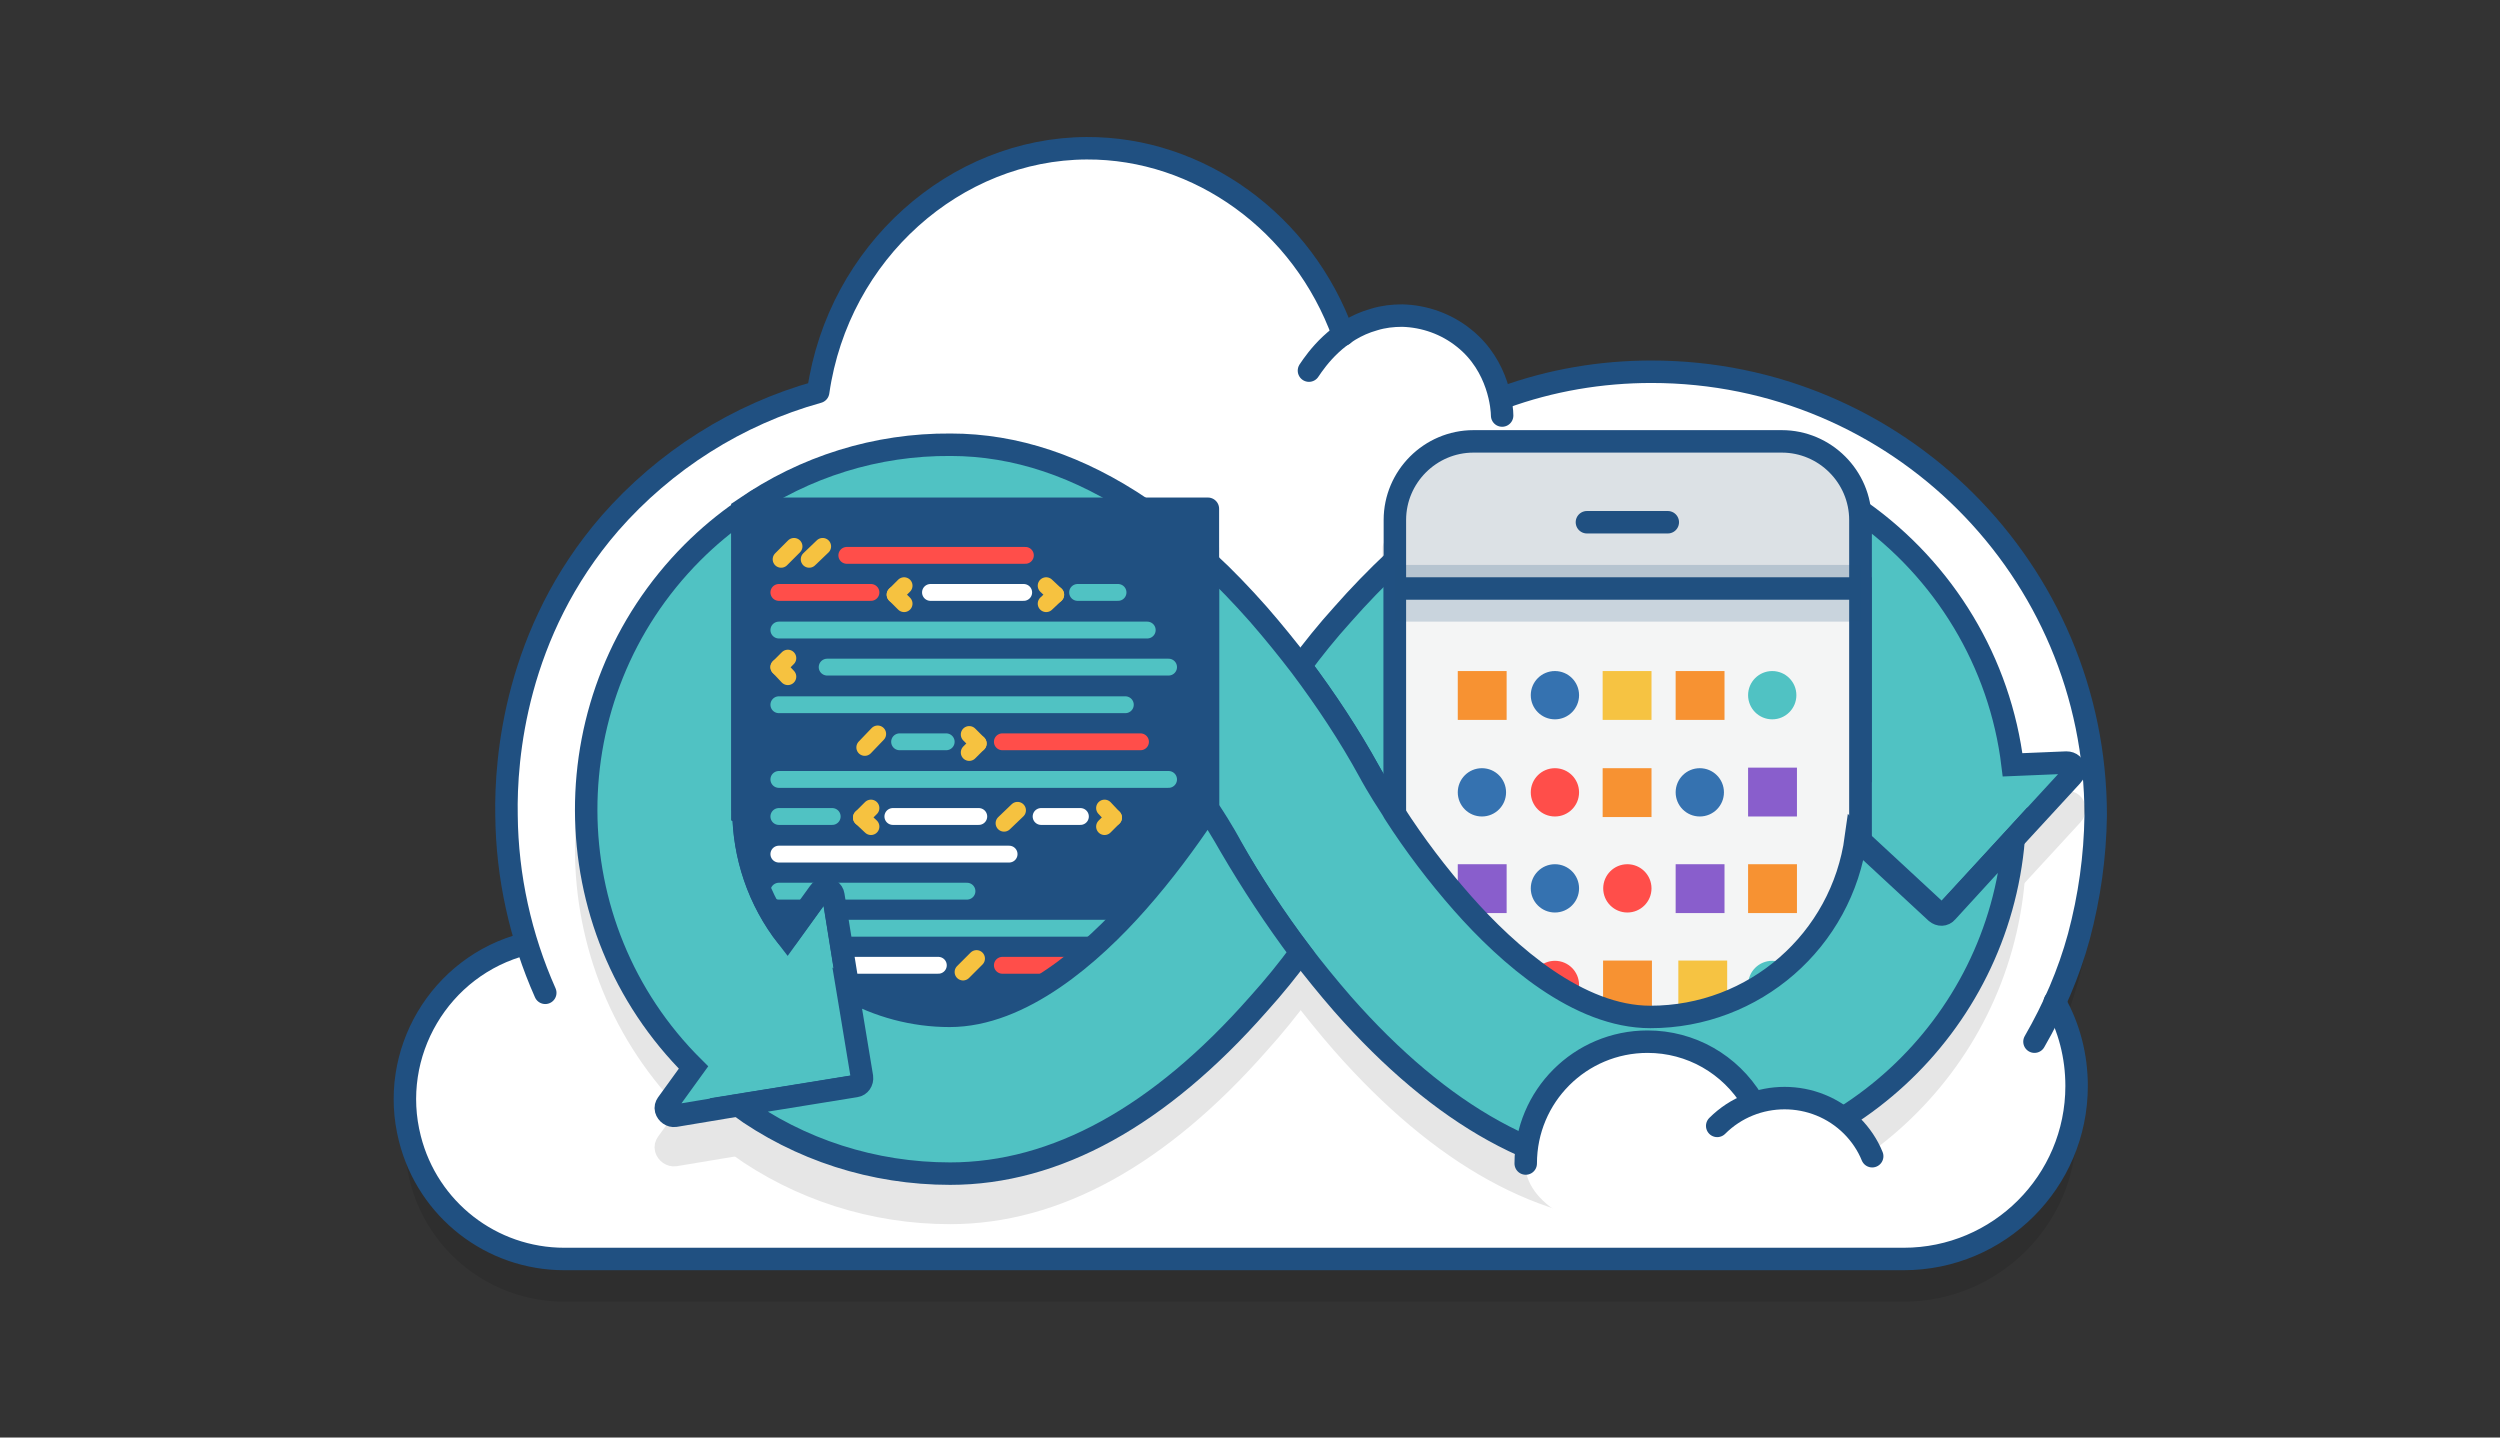 <?xml version="1.0" encoding="utf-8"?>
<!-- Generator: Adobe Illustrator 19.2.1, SVG Export Plug-In . SVG Version: 6.00 Build 0)  -->
<svg version="1.1" id="Layer_1" xmlns="http://www.w3.org/2000/svg" xmlns:xlink="http://www.w3.org/1999/xlink" x="0px" y="0px"
	 viewBox="0 0 445.2 256" style="enable-background:new 0 0 445.2 256;" xml:space="preserve">
<rect x="0" y="0" width="445.2" height="256" fill="#333333" stroke="none"/>
<style type="text/css">
	.st0{fill:#59ADDF;stroke:#1F5180;stroke-width:4;stroke-linejoin:round;stroke-miterlimit:10;}
	.st1{opacity:0.2;}
	.st2{fill:#1F5180;stroke:#1F5180;stroke-width:4;stroke-linejoin:round;stroke-miterlimit:10;}
	.st3{opacity:0.2;fill:#1F5180;}
	.st4{fill:#1F5180;}
	.st5{fill:#F4F5F5;stroke:#1F5180;stroke-width:4;stroke-linejoin:round;stroke-miterlimit:10;}
	.st6{fill:#C0C8D2;stroke:#1F5180;stroke-width:4;stroke-linejoin:round;stroke-miterlimit:10;}
	.st7{fill:#EF514E;}
	.st8{fill:none;stroke:#1F5180;stroke-width:4;stroke-linecap:round;stroke-linejoin:round;}
	.st9{opacity:0.1;enable-background:new    ;}
	.st10{fill:#EF514F;stroke:#1F5180;stroke-width:4;stroke-linecap:round;stroke-linejoin:round;}
	.st11{opacity:0.2;fill:#1F5180;enable-background:new    ;}
	.st12{fill:#FFFFFF;stroke:#1F5180;stroke-width:4;stroke-linecap:round;stroke-linejoin:round;}
	.st13{fill:#FFFFFF;stroke:#1F5180;stroke-width:4;stroke-linecap:round;stroke-linejoin:round;stroke-miterlimit:10;}
	.st14{fill:#FFFFFF;}
	.st15{fill:#50C2C3;}
	.st16{fill:none;stroke:#1F5180;stroke-width:4;stroke-linecap:round;stroke-linejoin:round;stroke-miterlimit:10;}
	.st17{fill:#52C2C3;stroke:#1F5180;stroke-width:4;stroke-linejoin:round;stroke-miterlimit:10;}
	.st18{fill:none;stroke:#1F5180;stroke-width:4;stroke-linecap:round;stroke-miterlimit:10;}
	.st19{fill:#FFF1D9;stroke:#1F5180;stroke-width:4;stroke-linecap:round;stroke-linejoin:round;stroke-miterlimit:10;}
	.st20{fill:#FFE1AD;stroke:#1F5180;stroke-width:4;stroke-linecap:round;stroke-linejoin:round;stroke-miterlimit:10;}
	.st21{fill:#DB9A80;stroke:#1F5180;stroke-width:4;stroke-linecap:round;stroke-linejoin:round;stroke-miterlimit:10;}
	.st22{fill:#FDBC1A;stroke:#1F5180;stroke-width:4;stroke-linecap:round;stroke-linejoin:round;stroke-miterlimit:10;}
	.st23{fill:#CCCCCC;stroke:#1F5180;stroke-width:4;stroke-linecap:round;stroke-linejoin:round;stroke-miterlimit:10;}
	.st24{opacity:0.2;fill:#999999;}
	.st25{fill:none;}
	.st26{opacity:0.2;fill:#205081;}
	.st27{fill:#3473B0;}
	.st28{fill:#FF4E4A;}
	.st29{fill:#FFBD17;}
	.st30{fill:#F4F5F5;stroke:#1F5180;stroke-width:4;stroke-linecap:round;stroke-linejoin:round;stroke-miterlimit:10;}
	.st31{fill:none;stroke:#205081;stroke-width:4;stroke-linecap:round;stroke-linejoin:round;}
	.st32{fill:#FFBD17;stroke:#FEBC1A;stroke-miterlimit:10;}
	.st33{fill:none;stroke:#205081;stroke-width:3.795;stroke-linecap:round;stroke-linejoin:round;}
	.st34{fill:#FFFFFF;stroke:#205081;stroke-width:4;stroke-linecap:round;stroke-linejoin:round;}
	.st35{fill:#EF504E;stroke:#1F5180;stroke-width:4;stroke-linecap:round;stroke-linejoin:round;}
	.st36{fill:#FFFFFF;stroke:#1F5180;stroke-width:4;stroke-linecap:round;stroke-miterlimit:10;}
	.st37{fill:none;stroke:#1F5180;stroke-width:4;stroke-miterlimit:10;}
	.st38{fill:#F4F5F5;stroke:#1F5180;stroke-width:6.982;stroke-linecap:round;stroke-linejoin:round;stroke-miterlimit:10;}
	.st39{opacity:0.2;fill:#205081;stroke:#1F5180;stroke-width:4;stroke-linecap:round;stroke-linejoin:round;}
	.st40{fill:#50C2C3;stroke:#205081;stroke-width:4;stroke-linejoin:round;stroke-miterlimit:10;}
	.st41{fill:#FDBC1A;stroke:#205081;stroke-width:4;stroke-linejoin:round;stroke-miterlimit:10;}
	.st42{opacity:0.2;fill:#1F5180;stroke:#1F5180;stroke-width:4;stroke-linecap:round;stroke-linejoin:round;}
	.st43{fill:#EF504E;}
	.st44{fill:#FDBC1A;}
	.st45{opacity:0.1;}
	.st46{fill:#205081;}
	.st47{fill:none;stroke:#205081;stroke-width:4;stroke-miterlimit:10;}
	.st48{opacity:0.15;fill:#205081;}
	.st49{fill:none;stroke:#205081;stroke-width:4;stroke-linejoin:round;stroke-miterlimit:10;}
	.st50{opacity:0.15;}
	.st51{fill:#59ADDF;}
	.st52{fill:#59ADDF;stroke:#1F5180;stroke-width:4;stroke-miterlimit:10;}
	.st53{fill:none;stroke:#1F5180;stroke-width:4;stroke-linejoin:round;stroke-miterlimit:10;}
	.st54{fill:#FF4E4A;stroke:#1F5180;stroke-width:4;stroke-miterlimit:10;}
	.st55{fill:#50C2C3;stroke:#1F5180;stroke-width:4;stroke-miterlimit:10;}
	.st56{fill:#F5F5F5;stroke:#205081;stroke-width:4.306;stroke-linejoin:round;stroke-miterlimit:10;}
	.st57{opacity:0.4;fill:#205081;}
	.st58{fill:#FFBD17;stroke:#205081;stroke-width:4.674;stroke-linecap:round;stroke-linejoin:round;stroke-miterlimit:10;}
	.st59{fill:#4AC6C6;}
	.st60{fill:none;stroke:#707070;stroke-width:4;stroke-linecap:round;stroke-linejoin:round;stroke-dasharray:7.784835e-04,4.671;}
	.st61{fill:#F5F5F5;stroke:#205081;stroke-width:4;stroke-linejoin:round;}
	.st62{opacity:0.2;fill:#205081;enable-background:new    ;}
	.st63{opacity:0.2;fill:none;stroke:#205081;stroke-width:4;stroke-linejoin:round;enable-background:new    ;}
	.st64{opacity:0.25;}
	.st65{fill:#205081;stroke:#205081;stroke-width:4;stroke-linejoin:round;}
	.st66{fill:#C1CAD4;stroke:#205081;stroke-width:4;stroke-linejoin:round;}
	.st67{fill:#C7CAD9;}
	.st68{fill:#205081;stroke:#205081;stroke-width:4;stroke-miterlimit:10;}
	.st69{fill:#DCE1E5;stroke:#205081;stroke-width:4;stroke-miterlimit:10;}
	.st70{fill:#FFBD17;stroke:#205081;stroke-width:4;stroke-linejoin:round;}
	.st71{fill:#FFE0A3;stroke:#205081;stroke-width:4;stroke-linejoin:round;}
	.st72{fill:#59AFE1;stroke:#205081;stroke-width:4;stroke-miterlimit:10;}
	.st73{fill:#4AC6C6;stroke:#205081;stroke-width:4;stroke-miterlimit:10;}
	.st74{fill:#E9E9E9;stroke:#205081;stroke-width:4;stroke-linejoin:round;stroke-miterlimit:10;}
	.st75{fill:#4AC6C6;stroke:#205081;stroke-width:4;stroke-linejoin:round;stroke-miterlimit:10;}
	.st76{fill:#205081;stroke:#205081;stroke-width:4;stroke-linejoin:round;stroke-miterlimit:10;}
	.st77{fill:#FFBD17;stroke:#205081;stroke-width:4;stroke-linejoin:round;stroke-miterlimit:10;}
	.st78{stroke:#000000;stroke-width:4;stroke-miterlimit:10;}
	.st79{clip-path:url(#SVGID_2_);}
	.st80{fill:none;stroke:#000000;stroke-width:3;stroke-linecap:round;stroke-miterlimit:10;}
	.st81{fill:none;stroke:#000000;stroke-width:4;stroke-linejoin:round;}
	.st82{fill:none;stroke:#000000;stroke-width:3;stroke-linejoin:round;}
	.st83{stroke:#000000;stroke-width:4;stroke-linejoin:round;}
	.st84{fill:#50C2C3;stroke:#205081;stroke-width:4;stroke-miterlimit:10;}
	.st85{fill:#F4F5F5;stroke:#205081;stroke-width:4;stroke-miterlimit:10;}
	.st86{fill:none;stroke:#205081;stroke-width:4;stroke-linecap:round;stroke-miterlimit:10;}
	.st87{fill:#3572B0;}
	.st88{fill:#F6C342;}
	.st89{fill:#F79232;}
	.st90{fill:#895ECC;}
	.st91{clip-path:url(#SVGID_4_);}
	.st92{fill:none;stroke:#FF4E4A;stroke-width:3;stroke-linecap:round;stroke-miterlimit:10;}
	.st93{fill:none;stroke:#50C2C3;stroke-width:3;stroke-linecap:round;stroke-miterlimit:10;}
	.st94{fill:none;stroke:#FFFFFF;stroke-width:3;stroke-linecap:round;stroke-miterlimit:10;}
	.st95{fill:none;stroke:#F6C240;stroke-width:3;stroke-linecap:round;stroke-miterlimit:10;}
	.st96{fill:none;stroke:#205081;stroke-width:4;stroke-linejoin:round;}
	.st97{fill:#FFBD17;stroke:#205081;stroke-width:3.981;stroke-linecap:round;stroke-linejoin:round;stroke-miterlimit:10;}
	.st98{fill:#DCE1E5;stroke:#205081;stroke-width:6.338;stroke-miterlimit:10;}
	.st99{fill:#FFFFFF;stroke:#205081;stroke-width:6.338;stroke-linejoin:round;stroke-miterlimit:10;}
	.st100{fill:none;stroke:#205081;stroke-width:6.338;stroke-linecap:round;stroke-miterlimit:10;}
	.st101{fill:#FFBD17;stroke:#205081;stroke-width:4;stroke-linecap:round;stroke-linejoin:round;stroke-miterlimit:10;}
	.st102{fill:#FFE0A3;}
	.st103{fill:#FFFFFF;stroke:#205081;stroke-width:4;stroke-linejoin:round;stroke-miterlimit:10;}
	.st104{fill:#DCE1E5;stroke:#205081;stroke-width:3.15;stroke-miterlimit:10;}
	.st105{fill:#FFFFFF;stroke:#205081;stroke-width:3.15;stroke-linejoin:round;stroke-miterlimit:10;}
	.st106{fill:none;stroke:#205081;stroke-width:3.15;stroke-linecap:round;stroke-miterlimit:10;}
	.st107{fill:#3572B0;stroke:#205081;stroke-width:4;stroke-miterlimit:10;}
	.st108{fill:#FF4E4A;stroke:#205081;stroke-width:4;stroke-miterlimit:10;}
	.st109{opacity:0.2;fill:#1F5182;stroke:#205081;stroke-width:4;stroke-miterlimit:10;}
	.st110{fill:#1F5180;stroke:#205081;stroke-width:4;stroke-linejoin:round;stroke-miterlimit:10;}
	.st111{opacity:4.000000e-02;fill:#3572B0;stroke:#3572B0;stroke-width:4;stroke-miterlimit:10;}
	.st112{fill:#DCE0E4;}
	.st113{opacity:0.1;fill:#205081;stroke:#205081;stroke-width:4;stroke-miterlimit:10;}
	.st114{opacity:0.2;fill:#1F5182;stroke:#205081;stroke-width:4;stroke-linejoin:round;stroke-miterlimit:10;}
	.st115{fill:#1F5182;}
	.st116{fill:#FF4E4A;stroke:#205081;stroke-width:4;stroke-linecap:round;stroke-linejoin:round;stroke-miterlimit:10;}
	.st117{fill:none;stroke:#205081;stroke-width:4;stroke-linecap:round;stroke-linejoin:round;stroke-miterlimit:10;}
	.st118{fill:#F6C342;stroke:#205081;stroke-width:4;stroke-linejoin:round;stroke-miterlimit:10;}
	.st119{fill:#FFBD17;stroke:#1F5180;stroke-width:4;stroke-miterlimit:10;}
	.st120{fill:#F5F5F5;}
	.st121{opacity:0.4;}
	.st122{fill:#FFFFFF;stroke:#231F20;stroke-miterlimit:10;}
	.st123{fill:none;stroke:#231F20;stroke-miterlimit:10;}
</style>
<g>
	<g id="Layer_1_3_">
		<g class="st45">
			<path d="M93.5,175.7c-15.2,3.9-24.4,19.4-20.5,34.7c3.2,12.6,14.5,21.4,27.5,21.4h237.4l0,0h1.1c17,0,30.8-13.8,30.8-30.8
				c0-5.3-1.3-10.4-3.9-15l-3.6,7.1c3.4-5.9,6.1-12.1,7.9-18.7c1.9-7.1,2.9-14.3,3-21.6c0-43.7-35.4-79-79.1-79
				c-9,0-17.9,1.5-26.4,4.6l-0.1,3.2c0-1.2-0.5-8.8-6.8-13.8c-3.1-2.5-7-3.9-11-4c-1.7,0-3.4,0.2-5,0.7c-6.5,1.8-10.2,7-11.6,9.1
				l5.9-6.4c-7.2-20-25.7-33.3-45.7-33.2c-23.3,0.1-44.2,18.4-47.8,43.4c-14.4,4-27.3,12.2-37.1,23.4
				c-16.8,19.4-18.6,41.8-18.5,52.1c0.1,10.9,2.5,21.6,6.9,31.6L93.5,175.7z"/>
		</g>
		<path class="st14" d="M93.5,168.7c-15.2,3.9-24.4,19.4-20.5,34.7c3.2,12.6,14.5,21.4,27.5,21.4h237.4l0,0h1.1
			c17,0,30.8-13.8,30.8-30.8c0-5.3-1.3-10.4-3.9-15l-3.6,7.1c3.4-5.9,6.1-12.1,7.9-18.7c1.9-7.1,2.9-14.3,3-21.6
			c0-43.7-35.4-79-79.1-79c-9,0-17.9,1.5-26.4,4.6l-0.1,3.2c0-1.2-0.5-8.8-6.8-13.8c-3.1-2.5-7-3.9-11-4c-1.7,0-3.4,0.2-5,0.7
			c-6.5,1.8-10.2,7-11.6,9.1l5.9-6.4c-7.1-20-25.6-33.4-45.6-33.3c-23.3,0.1-44.2,18.4-47.8,43.4c-14.4,4-27.3,12.2-37.1,23.4
			c-16.8,19.4-18.6,41.8-18.5,52.1c0.1,10.9,2.5,21.6,6.9,31.6L93.5,168.7z"/>
		<path class="st31" d="M93.5,168.1C78.3,172,69.1,187.6,73,202.8c3.2,12.6,14.5,21.4,27.5,21.4h237.4l0,0h1.1
			c17,0,30.8-13.8,30.8-30.8c0-5.3-1.3-10.4-3.9-15"/>
		<path class="st31" d="M239.2,59.6c-7.2-20-25.7-33.3-45.7-33.2c-23.3,0.1-44.2,18.4-47.8,43.4c-14.4,4-27.3,12.2-37.1,23.4
			C91.8,112.6,90,135,90.2,145.2c0.1,10.9,2.5,21.7,6.9,31.6"/>
		<path class="st31" d="M362.3,185.5c3.4-5.9,6.1-12.1,7.9-18.7c1.9-7.1,2.9-14.3,3-21.6c0-43.7-35.4-79-79.1-79
			c-9,0-17.9,1.5-26.4,4.6"/>
		<g class="st45">
			<path class="st78" d="M369,145.1l-10.4,11.3l-11.8,12.8c-0.5,0.6-1.4,0.6-1.9,0.1c0,0,0,0,0,0l-13.6-12.6l-0.7-0.7l-9.8-9
				c-0.6-0.5-0.6-1.4-0.1-1.9c0.2-0.3,0.6-0.4,1-0.4l8.6-0.4h1V98c15,10.6,24.9,27,27.1,45.2l9.6-0.4c0.8,0,1.4,0.5,1.4,1.3
				C369.4,144.4,369.3,144.8,369,145.1z"/>
			<path class="st78" d="M331.2,98v46.3h-1c-3.3-17.5-18.5-30.1-36.3-30.1c-18.1,0-36.4,22.2-45.6,36.2l-0.4,0.7
				c-2.4-3.8-3.8-6.3-4-6.6l0,0c-3.7-6.6-7.8-12.9-12.3-18.9c2.2-3,4.7-6.1,7.5-9.2c2.9-3.3,6-6.5,9.3-9.6c3.6-3.4,7.4-6.4,11.5-9.2
				c11.2-7.6,22.6-11.4,34.1-11.4c13.1,0,26,4,36.8,11.4L331.2,98z"/>
			<path class="st78" d="M358.6,156.4c-2.8,33.6-30.9,59.5-64.7,59.6c-18.8,0-37.2-10.2-54.8-30.2c-2.7-3.1-5.2-6.2-7.5-9.2
				c-4.6-6-8.7-12.3-12.4-18.9c0,0-1.4-2.7-4-6.6l-0.1-0.2v-43.8c3,2.8,6,5.9,9,9.3c2.7,3.1,5.2,6.2,7.5,9.2
				c4.5,6,8.7,12.3,12.3,18.9l0,0c0.1,0.2,1.5,2.8,4,6.6l0.4,0.7c3.6,5.6,7.7,11,12.1,16c8.2,9.3,20.7,20.3,33.5,20.3
				c18.5,0,34.1-13.6,36.6-31.9l0.7,0.7l13.6,12.6c0.6,0.5,1.4,0.5,1.9-0.1c0,0,0,0,0,0L358.6,156.4z"/>
			<path class="st78" d="M152.6,200.4l-21,3.4l-11.4,1.9c-0.7,0.1-1.4-0.4-1.6-1.1c-0.1-0.4,0-0.7,0.2-1l4.7-6.5
				c-25.4-25.2-25.5-66.3-0.2-91.7c2.8-2.8,5.8-5.3,9-7.5v53.3h0.1c0,8.2,2.7,16.2,7.8,22.7l5.7-7.9c0.4-0.6,1.3-0.8,1.9-0.3
				c0.3,0.2,0.5,0.5,0.6,0.9l2.7,16.8l0.8,4.8l1.8,10.9C153.8,199.6,153.3,200.3,152.6,200.4z"/>
			<path class="st78" d="M215.1,107.1v43.8c-3.7-5.7-7.8-11.2-12.4-16.4c-8.2-9.3-20.7-20.3-33.5-20.3c-20.4,0-36.9,16.5-36.9,36.9
				h-0.1V97.8l0.3-0.2c10.8-7.5,23.6-11.5,36.8-11.4c11.5,0,22.9,3.8,34.1,11.4C207.6,100.5,211.5,103.6,215.1,107.1z"/>
			<path id="_Clipping_Path_5" d="M215.1,97.6V188h-63.2l-0.8-4.8l-2.7-16.8c-0.1-0.7-0.8-1.2-1.6-1.1c-0.4,0.1-0.7,0.3-0.9,0.6
				l-5.7,7.9c-5.1-6.5-7.8-14.5-7.8-22.7h-0.1V99.6c0-1.1,0.9-2,2-2L215.1,97.6L215.1,97.6z"/>
			<g>
				<defs>
					<path id="SVGID_1_" d="M215.1,97.6V188h-63.2l-0.8-4.8l-2.7-16.8c-0.1-0.7-0.8-1.2-1.6-1.1c-0.4,0.1-0.7,0.3-0.9,0.6l-5.7,7.9
						c-5.1-6.5-7.8-14.5-7.8-22.7h-0.1V99.6c0-1.1,0.9-2,2-2L215.1,97.6L215.1,97.6z"/>
				</defs>
				<clipPath id="SVGID_2_">
					<use xlink:href="#SVGID_1_"  style="overflow:visible;"/>
				</clipPath>
				<g class="st79">
					<line class="st80" x1="150.8" y1="105.9" x2="182.6" y2="105.9"/>
					<line class="st80" x1="191.9" y1="112.5" x2="199.1" y2="112.5"/>
					<line class="st80" x1="165.7" y1="112.5" x2="182.3" y2="112.5"/>
					<line class="st80" x1="138.7" y1="112.5" x2="155.1" y2="112.5"/>
					<line class="st80" x1="138.7" y1="119.2" x2="204.3" y2="119.2"/>
					<line class="st80" x1="147.3" y1="125.8" x2="208.1" y2="125.8"/>
					<line class="st80" x1="138.7" y1="132.5" x2="200.4" y2="132.5"/>
					<line class="st80" x1="178.5" y1="139.1" x2="203.1" y2="139.1"/>
					<line class="st80" x1="178.5" y1="178.9" x2="203.1" y2="178.9"/>
					<line class="st80" x1="160.2" y1="139.1" x2="168.5" y2="139.1"/>
					<line class="st80" x1="138.7" y1="145.8" x2="208.1" y2="145.8"/>
					<line class="st80" x1="145.3" y1="172.3" x2="208.1" y2="172.3"/>
					<line class="st80" x1="185.4" y1="152.4" x2="192.4" y2="152.4"/>
					<line class="st80" x1="159" y1="152.4" x2="174.3" y2="152.4"/>
					<line class="st80" x1="151.7" y1="178.9" x2="167.1" y2="178.9"/>
					<line class="st80" x1="138.7" y1="152.4" x2="148.2" y2="152.4"/>
					<line class="st80" x1="138.7" y1="159.1" x2="179.7" y2="159.1"/>
					<line class="st80" x1="138.7" y1="165.7" x2="172.2" y2="165.7"/>
					<line class="st80" x1="146.5" y1="104.3" x2="144.1" y2="106.6"/>
					<line class="st80" x1="181.2" y1="151.3" x2="178.8" y2="153.6"/>
					<line class="st80" x1="173.9" y1="177.7" x2="171.5" y2="180.1"/>
					<line class="st80" x1="156.3" y1="137.7" x2="154" y2="140.1"/>
					<line class="st80" x1="141.4" y1="104.3" x2="139.1" y2="106.6"/>
					<line class="st80" x1="161" y1="111.3" x2="159.4" y2="112.9"/>
					<line class="st80" x1="161" y1="114.5" x2="159.4" y2="112.9"/>
					<line class="st80" x1="155.1" y1="150.9" x2="153.4" y2="152.6"/>
					<line class="st80" x1="155.1" y1="154.2" x2="153.4" y2="152.6"/>
					<line class="st80" x1="196.7" y1="154.2" x2="198.3" y2="152.6"/>
					<line class="st80" x1="196.7" y1="150.9" x2="198.3" y2="152.6"/>
					<line class="st80" x1="140.3" y1="124.2" x2="138.7" y2="125.8"/>
					<line class="st80" x1="140.3" y1="127.5" x2="138.7" y2="125.8"/>
					<line class="st80" x1="186.3" y1="114.5" x2="188" y2="112.9"/>
					<line class="st80" x1="186.3" y1="111.3" x2="188" y2="112.9"/>
					<line class="st80" x1="172.6" y1="141" x2="174.2" y2="139.4"/>
					<line class="st80" x1="172.6" y1="137.8" x2="174.2" y2="139.4"/>
				</g>
			</g>
			<path id="_Clipping_Path_6" class="st81" d="M215.1,97.6V188h-63.2l-0.8-4.8l-2.7-16.8c-0.1-0.7-0.8-1.2-1.6-1.1
				c-0.4,0.1-0.7,0.3-0.9,0.6l-5.7,7.9c-5.1-6.5-7.8-14.5-7.8-22.7h-0.1V99.6c0-1.1,0.9-2,2-2L215.1,97.6L215.1,97.6z"/>
			<path id="_Clipping_Path_8" class="st82" d="M331.2,99.6v44.7h-1l-8.6,0.4c-0.8,0-1.3,0.7-1.3,1.4c0,0.4,0.2,0.7,0.4,1l9.8,9
				c-2.5,18.3-18.1,31.9-36.5,31.9c-12.8,0-25.3-11-33.5-20.3c-4.4-5-8.5-10.4-12.1-16v-54h80.9C330.3,97.6,331.2,98.5,331.2,99.6
				L331.2,99.6z"/>
			<path class="st78" d="M231.6,176.6c-2.2,3-4.7,6.1-7.5,9.2c-17.6,20-36.1,30.2-54.9,30.2c-13.6,0-26.8-4.2-37.8-12.1l21-3.4
				c0.7-0.1,1.2-0.8,1.1-1.6c0,0,0,0,0,0l-1.8-10.9l-0.8-4.8c5.5,3.1,11.8,4.8,18.2,4.8c12.8,0,25.3-11,33.5-20.3
				c4.5-5.1,8.6-10.6,12.4-16.3l0.1-0.2c2.5,3.9,4,6.6,4,6.6C222.9,164.2,227.1,170.6,231.6,176.6z"/>
			<path class="st83" d="M248.3,97.6h80.7c1.2,0,2.1,1,2.1,2.1l0,0v13.5l0,0h-82.9l0,0V97.6L248.3,97.6z"/>
			<circle cx="256.5" cy="105.4" r="3.7"/>
			<circle cx="268" cy="105.4" r="3.7"/>
			<circle cx="279.4" cy="105.4" r="3.7"/>
		</g>
		<path class="st84" d="M369,138.1l-10.4,11.3l-11.8,12.8c-0.5,0.6-1.4,0.6-1.9,0.1c0,0,0,0,0,0l-13.6-12.6l-0.7-0.7l-9.8-9
			c-0.6-0.5-0.6-1.4-0.1-1.9c0.2-0.3,0.6-0.4,1-0.4l8.6-0.4h1V91c15,10.6,24.9,27,27.1,45.2l9.6-0.4c0.8,0,1.4,0.5,1.4,1.3
			C369.4,137.4,369.3,137.8,369,138.1z"/>
		<path class="st84" d="M331.2,91v46.3h-1c-3.3-17.5-18.5-30.1-36.3-30.1c-18.1,0-36.4,22.2-45.6,36.2l-0.4,0.7
			c-2.4-3.8-3.8-6.3-4-6.6l0,0c-3.7-6.6-7.8-12.9-12.3-18.9c2.2-3,4.7-6.1,7.5-9.2c2.9-3.3,6-6.5,9.3-9.6c3.6-3.4,7.4-6.4,11.5-9.2
			c11.2-7.6,22.6-11.4,34.1-11.4c13.1,0,26,4,36.8,11.4L331.2,91z"/>
		<g>
			<path id="XMLID_27_" class="st69" d="M248.4,177.5V92.6c0-7.7,6.3-14,14-14h54.9c7.7,0,14,6.3,14,14v84.9"/>
			<rect id="XMLID_100_" x="248.4" y="104.8" class="st85" width="82.9" height="80.7"/>
			<rect id="XMLID_210_" x="248.4" y="100.6" class="st26" width="82.9" height="10.1"/>
			<line id="XMLID_25_" class="st86" x1="282.6" y1="93" x2="297" y2="93"/>
			<circle id="XMLID_18_" class="st26" cx="289.8" cy="205.4" r="5.1"/>
			<g>
				<circle class="st87" cx="276.9" cy="123.8" r="4.3"/>
				<circle class="st28" cx="276.9" cy="141.1" r="4.3"/>
				<circle class="st87" cx="276.9" cy="158.2" r="4.3"/>
			</g>
			<g>
				<rect x="285.4" y="119.5" class="st88" width="8.7" height="8.7"/>
				<rect x="285.4" y="136.8" class="st89" width="8.7" height="8.7"/>
				<circle class="st28" cx="289.8" cy="158.2" r="4.3"/>
			</g>
			<g>
				<rect x="298.4" y="119.5" class="st89" width="8.7" height="8.7"/>
				<rect x="298.4" y="153.9" class="st90" width="8.7" height="8.7"/>
				<circle class="st87" cx="302.7" cy="141.1" r="4.3"/>
			</g>
			<g>
				<circle class="st15" cx="315.6" cy="123.8" r="4.3"/>
				<rect x="311.3" y="153.9" class="st89" width="8.7" height="8.7"/>
				<rect x="311.3" y="136.7" class="st90" width="8.7" height="8.7"/>
			</g>
			<g>
				<rect x="259.6" y="119.5" class="st89" width="8.7" height="8.7"/>
				<rect x="259.6" y="153.9" class="st90" width="8.7" height="8.7"/>
				<circle class="st87" cx="263.9" cy="141.1" r="4.3"/>
			</g>
			<g>
				
					<rect x="298.9" y="171" transform="matrix(4.481197e-11 1 -1 4.481197e-11 478.577 -127.846)" class="st88" width="8.7" height="8.7"/>
				
					<rect x="285.5" y="171" transform="matrix(4.481197e-11 1 -1 4.481197e-11 465.176 -114.444)" class="st89" width="8.7" height="8.7"/>
				<circle class="st28" cx="276.9" cy="175.4" r="4.3"/>
			</g>
			<circle class="st15" cx="315.6" cy="175.4" r="4.3"/>
			<circle class="st15" cx="263.9" cy="175.4" r="4.3"/>
		</g>
		<path class="st84" d="M358.6,149.4c-2.8,33.6-30.9,59.5-64.7,59.6c-18.8,0-37.2-10.2-54.8-30.2c-2.7-3.1-5.2-6.2-7.5-9.2
			c-4.6-6-8.7-12.3-12.4-18.9c0,0-1.4-2.7-4-6.6l-0.1-0.2v-43.8c3,2.8,6,5.9,9,9.3c2.7,3.1,5.2,6.2,7.5,9.2
			c4.5,6,8.7,12.3,12.3,18.9l0,0c0.1,0.2,1.5,2.8,4,6.6l0.4,0.7c3.6,5.6,7.7,11,12.1,16c8.2,9.3,20.7,20.3,33.5,20.3
			c18.5,0,34.1-13.6,36.6-31.9l0.7,0.7l13.6,12.6c0.6,0.5,1.4,0.5,1.9-0.1c0,0,0,0,0,0L358.6,149.4z"/>
		<path class="st84" d="M152.6,193.4l-21,3.4l-11.4,1.9c-0.7,0.1-1.4-0.4-1.6-1.1c-0.1-0.4,0-0.7,0.2-1l4.7-6.5
			c-25.4-25.2-25.5-66.3-0.2-91.7c2.8-2.8,5.8-5.3,9-7.5v53.3h0.1c0,8.2,2.7,16.2,7.8,22.7l5.7-7.9c0.4-0.6,1.3-0.8,1.9-0.3
			c0.3,0.2,0.5,0.5,0.6,0.9l2.7,16.8l0.8,4.8l1.8,10.9C153.8,192.6,153.3,193.3,152.6,193.4z"/>
		<path class="st84" d="M215.1,100.1v43.8c-3.7-5.7-7.8-11.2-12.4-16.4c-8.2-9.3-20.7-20.3-33.5-20.3c-20.4,0-36.9,16.5-36.9,36.9
			h-0.1V90.8l0.3-0.2c10.8-7.5,23.6-11.5,36.8-11.4c11.5,0,22.9,3.8,34.1,11.4C207.6,93.5,211.5,96.6,215.1,100.1z"/>
		<path id="_Clipping_Path_9" class="st46" d="M215.1,90.6V181h-63.2l-0.8-4.8l-2.7-16.8c-0.1-0.7-0.8-1.2-1.6-1.1
			c-0.4,0.1-0.7,0.3-0.9,0.6l-5.7,7.9c-5.1-6.5-7.8-14.5-7.8-22.7h-0.1V92.6c0-1.1,0.9-2,2-2L215.1,90.6L215.1,90.6z"/>
		<g>
			<defs>
				<path id="SVGID_3_" d="M215.1,90.6V181h-63.2l-0.8-4.8l-2.7-16.8c-0.1-0.7-0.8-1.2-1.6-1.1c-0.4,0.1-0.7,0.3-0.9,0.6l-5.7,7.9
					c-5.1-6.5-7.8-14.5-7.8-22.7h-0.1V92.6c0-1.1,0.9-2,2-2L215.1,90.6L215.1,90.6z"/>
			</defs>
			<clipPath id="SVGID_4_">
				<use xlink:href="#SVGID_3_"  style="overflow:visible;"/>
			</clipPath>
			<g class="st91">
				<line class="st92" x1="150.8" y1="98.9" x2="182.6" y2="98.9"/>
				<line class="st93" x1="191.9" y1="105.5" x2="199.1" y2="105.5"/>
				<line class="st94" x1="165.7" y1="105.5" x2="182.3" y2="105.5"/>
				<line class="st92" x1="138.7" y1="105.5" x2="155.1" y2="105.5"/>
				<line class="st93" x1="138.7" y1="112.2" x2="204.3" y2="112.2"/>
				<line class="st93" x1="147.3" y1="118.8" x2="208.1" y2="118.8"/>
				<line class="st93" x1="138.7" y1="125.5" x2="200.4" y2="125.5"/>
				<line class="st92" x1="178.5" y1="132.1" x2="203.1" y2="132.1"/>
				<line class="st92" x1="178.5" y1="171.9" x2="203.1" y2="171.9"/>
				<line class="st93" x1="160.2" y1="132.1" x2="168.5" y2="132.1"/>
				<line class="st93" x1="138.7" y1="138.8" x2="208.1" y2="138.8"/>
				<line class="st93" x1="145.3" y1="165.3" x2="208.1" y2="165.3"/>
				<line class="st94" x1="185.4" y1="145.4" x2="192.4" y2="145.4"/>
				<line class="st94" x1="159" y1="145.4" x2="174.3" y2="145.4"/>
				<line class="st94" x1="151.7" y1="171.9" x2="167.1" y2="171.9"/>
				<line class="st93" x1="138.7" y1="145.4" x2="148.2" y2="145.4"/>
				<line class="st94" x1="138.7" y1="152.1" x2="179.7" y2="152.1"/>
				<line class="st93" x1="138.7" y1="158.7" x2="172.2" y2="158.7"/>
				<line class="st95" x1="146.5" y1="97.3" x2="144.1" y2="99.6"/>
				<line class="st95" x1="181.2" y1="144.3" x2="178.8" y2="146.6"/>
				<line class="st95" x1="173.9" y1="170.7" x2="171.5" y2="173.1"/>
				<line class="st95" x1="156.3" y1="130.7" x2="154" y2="133.1"/>
				<line class="st95" x1="141.4" y1="97.3" x2="139.1" y2="99.6"/>
				<line class="st95" x1="161" y1="104.3" x2="159.4" y2="105.9"/>
				<line class="st95" x1="161" y1="107.5" x2="159.4" y2="105.9"/>
				<line class="st95" x1="155.1" y1="143.9" x2="153.4" y2="145.6"/>
				<line class="st95" x1="155.1" y1="147.2" x2="153.4" y2="145.6"/>
				<line class="st95" x1="196.7" y1="147.2" x2="198.3" y2="145.6"/>
				<line class="st95" x1="196.7" y1="143.9" x2="198.3" y2="145.6"/>
				<line class="st95" x1="140.3" y1="117.2" x2="138.7" y2="118.8"/>
				<line class="st95" x1="140.3" y1="120.5" x2="138.7" y2="118.8"/>
				<line class="st95" x1="186.3" y1="107.5" x2="188" y2="105.9"/>
				<line class="st95" x1="186.3" y1="104.3" x2="188" y2="105.9"/>
				<line class="st95" x1="172.6" y1="134" x2="174.2" y2="132.4"/>
				<line class="st95" x1="172.6" y1="130.8" x2="174.2" y2="132.4"/>
			</g>
		</g>
		<path id="_Clipping_Path_10" class="st96" d="M215.1,90.6V181h-63.2l-0.8-4.8l-2.7-16.8c-0.1-0.7-0.8-1.2-1.6-1.1
			c-0.4,0.1-0.7,0.3-0.9,0.6l-5.7,7.9c-5.1-6.5-7.8-14.5-7.8-22.7h-0.1V92.6c0-1.1,0.9-2,2-2L215.1,90.6L215.1,90.6z"/>
		<path class="st84" d="M231.6,169.6c-2.2,3-4.7,6.1-7.5,9.2c-17.6,20-36.1,30.2-54.9,30.2c-13.6,0-26.8-4.2-37.8-12.2l21-3.4
			c0.7-0.1,1.2-0.8,1.1-1.6c0,0,0,0,0,0l-1.8-10.9l-0.8-4.8c5.5,3.1,11.8,4.8,18.2,4.8c12.8,0,25.3-11,33.5-20.3
			c4.5-5.1,8.6-10.6,12.4-16.3l0.1-0.2c2.5,3.9,4,6.6,4,6.6C222.9,157.2,227.1,163.6,231.6,169.6z"/>
		<path class="st31" d="M267.5,74c0-1.2-0.5-8.8-6.8-13.8c-3.1-2.5-7-3.9-11-4c-1.7,0-3.4,0.2-5,0.7c-6.5,1.8-10.2,7-11.6,9.1"/>
		<path class="st14" d="M334.7,215.5c0-9.4-7.6-20.4-16.9-20.4c-2,0-3.9,0.3-5.8,1c-6.2-10.3-19.5-13.6-29.8-7.5
			c-6.6,3.9-10.6,11-10.6,18.6c0,7,9.7,12.7,21.7,12.7c9.1,0,16.9,0.2,20.1-4.4L334.7,215.5L334.7,215.5z"/>
		<path class="st31" d="M271.7,207.2c0-12,9.7-21.7,21.7-21.7c7.7,0,14.7,4,18.7,10.6"/>
		<path class="st31" d="M305.8,200.5c6.6-6.6,17.4-6.6,24,0c1.5,1.5,2.8,3.4,3.6,5.4"/>
	</g>
</g>
</svg>
